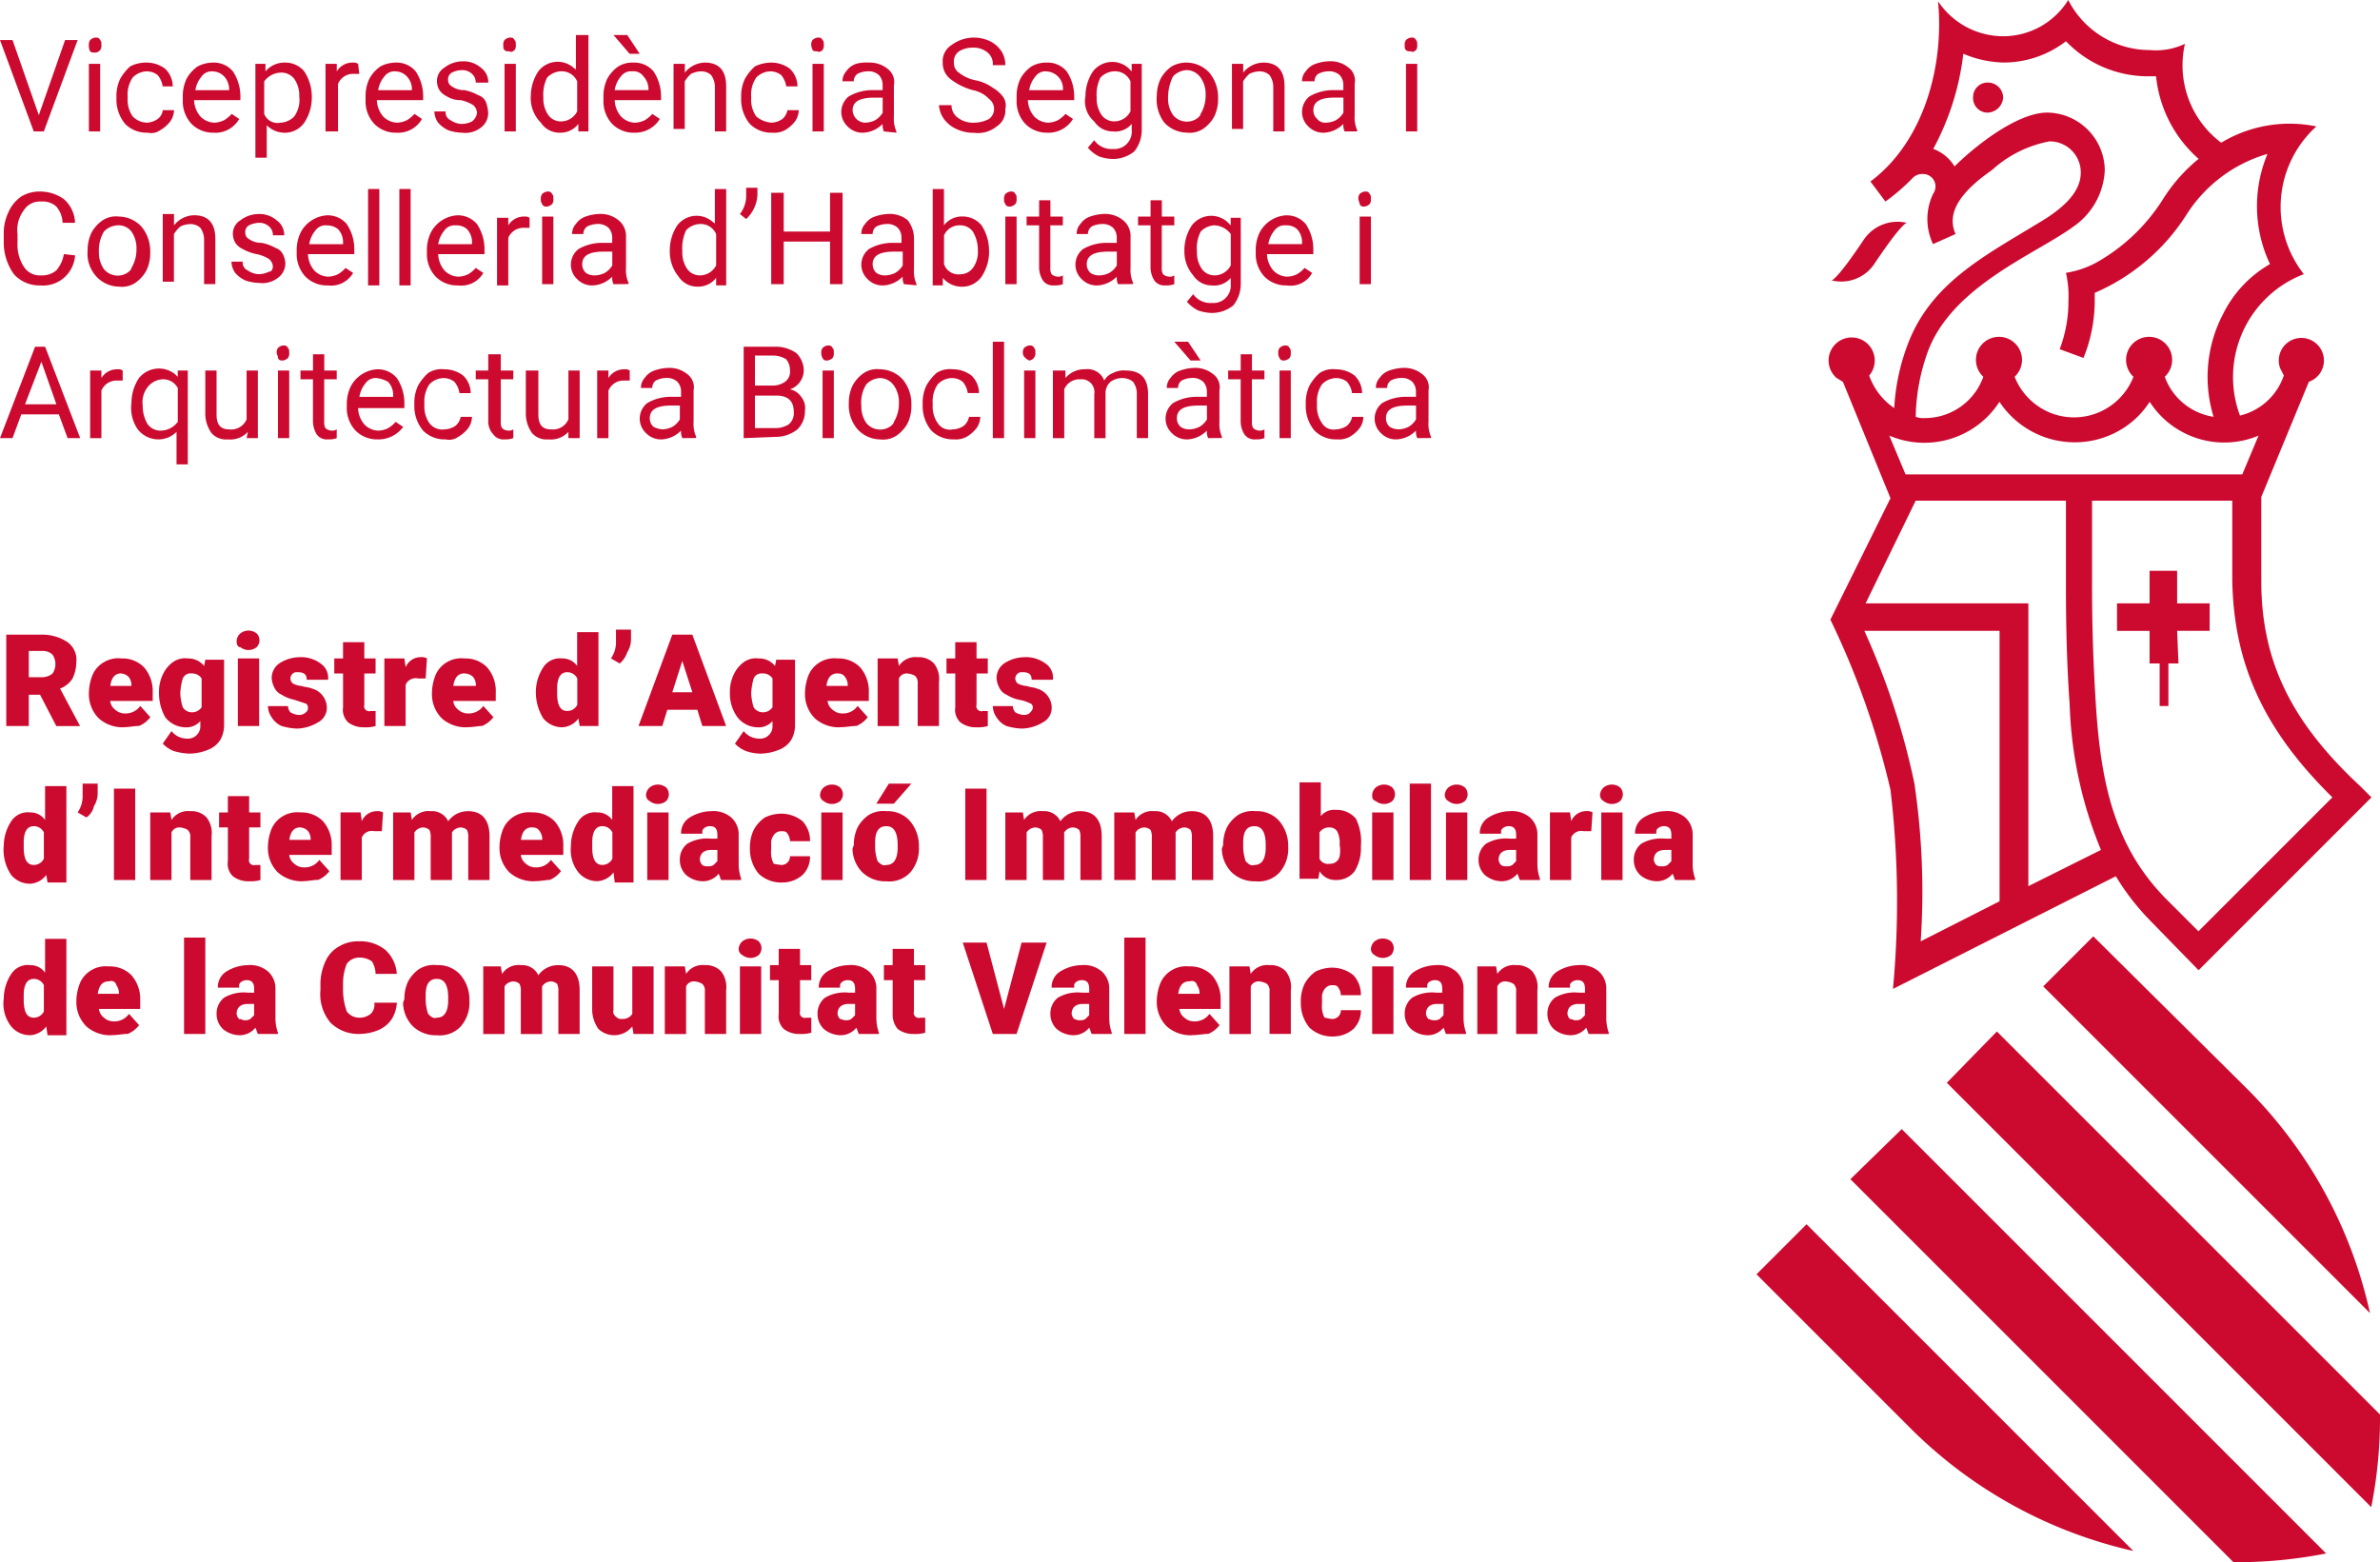 <svg xmlns="http://www.w3.org/2000/svg" width="118.169" height="77.577" viewBox="0 0 118.169 77.577">
    <path d="m149.749 53.769 21.073 21.073a22.63 22.63 0 0 0 .435-4.6l-19.022-19.021zm7.273-7.273-2.486 2.486 16.224 16.224a22.609 22.609 0 0 0-6.092-11.127zm-12.06 12.06 19.021 19.021a23.056 23.056 0 0 0 4.6-.435l-21.072-21.073zm14.048 18.462-16.224-16.224-2.486 2.486 7.584 7.584a22.714 22.714 0 0 0 11.127 6.154m-13.365-65.145c-1.368 2.051-1.616 2.051-1.616 2.051a1.981 1.981 0 0 0 2.113-.808c1.368-2.051 1.616-2.051 1.616-2.051a2.02 2.02 0 0 0-2.113.808m6.9-7.024a.756.756 0 0 0-.746-.749.718.718 0 0 0-.746.746.718.718 0 0 0 .746.746.8.8 0 0 0 .746-.746m8.64 26.481h1.614v-1.365h-1.616v-1.616h-1.368v1.616H158.2v1.368h1.616v1.616h.5v2.113h.435v-2.114h.5zm7.708 8.267-6.651 6.651-1.554-1.554c-2.611-2.611-3.295-5.781-3.543-9.759a91.944 91.944 0 0 1-.186-6.154v-3.914h6.962v3.916c.062 4.165 1.554 7.459 4.973 10.816m-3.668-17.965-.808 1.927H147.7l-.808-1.927a4.432 4.432 0 0 0 5.47-1.678 4.481 4.481 0 0 0 6.154 1.305 4.351 4.351 0 0 0 1.305-1.305 4.4 4.4 0 0 0 5.408 1.678m-1.8-5.967a6.739 6.739 0 0 0-.435 5.035 3.075 3.075 0 0 1-2.424-1.989 1.144 1.144 0 1 0-1.616-.062l.062.062a3.169 3.169 0 0 1-4.1 1.8 3.212 3.212 0 0 1-1.8-1.8 1.144 1.144 0 1 0-1.616-.062l.062.062a3.084 3.084 0 0 1-2.922 2.051 1.058 1.058 0 0 1-.435-.062 9.982 9.982 0 0 1 .622-3.295c1.243-3.232 5.346-4.786 7.211-6.154a3.593 3.593 0 0 0 1.554-2.8 2.892 2.892 0 0 0-2.859-2.859c-1.492 0-3.605 1.678-4.6 2.673a2.07 2.07 0 0 0-1.057-.87 13.1 13.1 0 0 0 1.492-4.724 5.443 5.443 0 0 0 1.989.435 5.075 5.075 0 0 0 3.108-1.057 5.637 5.637 0 0 0 4.1 1.741h.373a6.3 6.3 0 0 0 2.113 4.1 8.225 8.225 0 0 0-1.8 2.051 9.28 9.28 0 0 1-3.295 3.108 4.689 4.689 0 0 1-1.492.5 5.1 5.1 0 0 1 .124 1.368 6.665 6.665 0 0 1-.435 2.424l1.181.435a7.557 7.557 0 0 0 .559-2.859v-.373a10.18 10.18 0 0 0 4.538-3.854 7.1 7.1 0 0 1 4.04-3.046 6.714 6.714 0 0 0 .124 5.47 5.832 5.832 0 0 0-2.362 2.549m-15.229 9.2h7.459v3.916c0 1.181 0 3.605.186 6.216a20.545 20.545 0 0 0 1.554 7.211l-3.605 1.8V29.962h-8.081zm-2.549 6.465h6.713v13.429l-3.916 1.989a36.74 36.74 0 0 0-.311-7.832 36.113 36.113 0 0 0-2.486-7.584m16.6 16.846 8.578-8.578-.559-.559c-3.481-3.232-4.911-6.278-4.911-10.194v-4.166l2.362-5.719a1.121 1.121 0 1 0-1.43-.684l.186.373a3.052 3.052 0 0 1-2.176 1.989 5.474 5.474 0 0 1 3.17-7.024 5.4 5.4 0 0 1 .622-7.335 6.575 6.575 0 0 0-4.724.808 4.8 4.8 0 0 1-1.8-4.911 3.348 3.348 0 0 1-1.741.311A4.549 4.549 0 0 1 155.778 0a3.807 3.807 0 0 1-3.232 1.8 3.9 3.9 0 0 1-3.233-1.738c.311 3.17-.684 6.962-3.357 8.951l.746.995a10.443 10.443 0 0 0 1.305-1.119.675.675 0 0 1 .559-.249.623.623 0 0 1 .622.622.667.667 0 0 1-.124.373 2.9 2.9 0 0 0 0 2.486l1.119-.5c-.5-1.119.373-2.176 1.8-3.17a5.868 5.868 0 0 1 2.859-1.43 1.539 1.539 0 0 1 1.558 1.557c0 .995-.932 1.741-1.678 2.238-2.8 1.741-5.595 3.046-6.838 6.092a10.509 10.509 0 0 0-.746 3.357 3.26 3.26 0 0 1-1.243-1.616 1.146 1.146 0 1 0-1.616.124c.124.062.186.124.311.186l2.362 5.781-2.984 6.03a40.174 40.174 0 0 1 2.984 8.454 47.005 47.005 0 0 1 .124 9.884l11.065-5.595a12.028 12.028 0 0 0 1.741 2.238l2.362 2.424" transform="translate(-53.088)" style="fill:#cc0a2f"/>
    <path d="M1.927 6.93 3.232 3.2h.622L2.176 7.738h-.5L0 3.2h.622z" transform="translate(0 -1.211)" style="fill:#cc0a2f"/>
    <path d="M7.1 3.373a.374.374 0 0 1 .062-.249A.471.471 0 0 1 7.411 3c.124 0 .186 0 .249.124.062.062.062.124.062.249a.374.374 0 0 1-.062.249.323.323 0 0 1-.249.124c-.124 0-.186 0-.249-.062a.56.56 0 0 1-.062-.311m.622 4.289H7.1V4.305h.559v3.357z" transform="translate(-2.687 -1.135)" style="fill:#cc0a2f"/>
    <path d="M10.792 7.984a1 1 0 0 0 .559-.186.629.629 0 0 0 .249-.435h.559a1 1 0 0 1-.186.559 1.676 1.676 0 0 1-.5.435.766.766 0 0 1-.622.124 1.5 1.5 0 0 1-1.119-.435A1.9 1.9 0 0 1 9.3 6.8v-.122a1.985 1.985 0 0 1 .186-.87 2.434 2.434 0 0 1 .5-.622A1.721 1.721 0 0 1 10.792 5a1.527 1.527 0 0 1 .932.311 1.227 1.227 0 0 1 .373.87h-.5a1.117 1.117 0 0 0-.249-.559.868.868 0 0 0-.559-.186 1 1 0 0 0-.684.311 1.5 1.5 0 0 0-.249.932V6.8a1.427 1.427 0 0 0 .249.87 1 1 0 0 0 .684.311" transform="translate(-3.519 -1.892)" style="fill:#cc0a2f"/>
    <path d="M16.154 8.481a1.5 1.5 0 0 1-1.119-.435 1.641 1.641 0 0 1-.435-1.181v-.187a1.985 1.985 0 0 1 .186-.87 1.763 1.763 0 0 1 .559-.622A1.655 1.655 0 0 1 16.092 5a1.237 1.237 0 0 1 .995.435 2.241 2.241 0 0 1 .373 1.243v.186h-2.3a1.309 1.309 0 0 0 .311.808 1 1 0 0 0 .684.311 1.171 1.171 0 0 0 .5-.124 1.648 1.648 0 0 0 .373-.311l.372.252a1.362 1.362 0 0 1-1.243.684m-.062-3.046a.606.606 0 0 0-.559.249 1.38 1.38 0 0 0-.311.684H16.9a.935.935 0 0 0-.249-.684.788.788 0 0 0-.559-.249" transform="translate(-5.524 -1.892)" style="fill:#cc0a2f"/>
    <path d="M23.2 6.741a2.241 2.241 0 0 1-.373 1.243 1.18 1.18 0 0 1-.932.5 1.265 1.265 0 0 1-.932-.373v1.613H20.4V5.062h.5v.373A1.237 1.237 0 0 1 21.892 5a1.215 1.215 0 0 1 .932.435 2.3 2.3 0 0 1 .376 1.306zm-.622-.062a1.427 1.427 0 0 0-.249-.87.8.8 0 0 0-.684-.311 1.063 1.063 0 0 0-.808.435v1.616a.712.712 0 0 0 .808.435 1 1 0 0 0 .684-.311 1.415 1.415 0 0 0 .249-.995" transform="translate(-7.719 -1.892)" style="fill:#cc0a2f"/>
    <path d="M27.678 5.559h-.311a.808.808 0 0 0-.746.5v2.36H26V5.062h.559v.373A.906.906 0 0 1 27.368 5a.374.374 0 0 1 .249.062z" transform="translate(-9.838 -1.892)" style="fill:#cc0a2f"/>
    <path d="M30.754 8.481a1.5 1.5 0 0 1-1.119-.435 1.641 1.641 0 0 1-.435-1.181v-.187a1.985 1.985 0 0 1 .186-.87 1.763 1.763 0 0 1 .559-.622A1.655 1.655 0 0 1 30.692 5a1.237 1.237 0 0 1 .995.435 2.241 2.241 0 0 1 .373 1.243v.186h-2.3a1.309 1.309 0 0 0 .311.808 1 1 0 0 0 .684.311 1.171 1.171 0 0 0 .5-.124 1.648 1.648 0 0 0 .373-.311L32 7.8a1.362 1.362 0 0 1-1.243.684m-.062-3.046a.606.606 0 0 0-.559.249 1.38 1.38 0 0 0-.311.684H31.5a.935.935 0 0 0-.249-.684.788.788 0 0 0-.559-.249" transform="translate(-11.049 -1.892)" style="fill:#cc0a2f"/>
    <path d="M36.813 7.449a.537.537 0 0 0-.186-.373 1.861 1.861 0 0 0-.622-.249 1.253 1.253 0 0 1-.684-.186.914.914 0 0 1-.373-.311.9.9 0 0 1-.124-.435.78.78 0 0 1 .373-.684 1.485 1.485 0 0 1 .87-.311 1.308 1.308 0 0 1 .933.311.886.886 0 0 1 .373.746h-.622a.564.564 0 0 0-.186-.435.706.706 0 0 0-.5-.186 1.171 1.171 0 0 0-.5.124.376.376 0 0 0-.186.373.342.342 0 0 0 .186.311 1.05 1.05 0 0 0 .622.186 2.227 2.227 0 0 1 .684.249.637.637 0 0 1 .373.311 1.815 1.815 0 0 1 .124.559.886.886 0 0 1-.368.746 1.259 1.259 0 0 1-.932.249 2.235 2.235 0 0 1-.684-.124 1.5 1.5 0 0 1-.5-.373 1 1 0 0 1-.186-.559h.559a.416.416 0 0 0 .249.435 1 1 0 0 0 .559.186 1.171 1.171 0 0 0 .5-.124.629.629 0 0 0 .249-.435" transform="translate(-13.13 -1.854)" style="fill:#cc0a2f"/>
    <path d="M40.2 3.373a.374.374 0 0 1 .062-.249.471.471 0 0 1 .249-.124c.124 0 .186 0 .249.124.062.062.062.124.062.249a.374.374 0 0 1-.062.249c-.062.062-.186.124-.249.062-.124 0-.186 0-.249-.062S40.2 3.5 40.2 3.373m.622 4.289h-.559V4.305h.559z" transform="translate(-15.211 -1.135)" style="fill:#cc0a2f"/>
    <path d="M42.4 5.846a2.241 2.241 0 0 1 .373-1.246 1.207 1.207 0 0 1 1.741-.186c.062.062.124.062.124.124V2.8h.622v4.786h-.5v-.373a1.118 1.118 0 0 1-.932.435 1.1 1.1 0 0 1-.932-.5 1.729 1.729 0 0 1-.5-1.305zm.622.062a1.427 1.427 0 0 0 .249.87.765.765 0 0 0 .622.311.9.9 0 0 0 .808-.5V5.1a.833.833 0 0 0-.808-.5 1 1 0 0 0-.684.311 1.9 1.9 0 0 0-.186.995" transform="translate(-16.044 -1.059)" style="fill:#cc0a2f"/>
    <path d="M49.754 7.649a1.5 1.5 0 0 1-1.119-.435 1.641 1.641 0 0 1-.435-1.182v-.186a1.985 1.985 0 0 1 .186-.87 1.763 1.763 0 0 1 .559-.622 1.326 1.326 0 0 1 .746-.186 1.237 1.237 0 0 1 .995.435 2.241 2.241 0 0 1 .373 1.243v.186h-2.3a1.309 1.309 0 0 0 .311.808 1 1 0 0 0 .684.311 1.171 1.171 0 0 0 .5-.124 1.648 1.648 0 0 0 .373-.311l.373.249a1.433 1.433 0 0 1-1.243.684M50 3.732h-.5l-.8-.932h.684zm-.373.87a.606.606 0 0 0-.559.249 1.38 1.38 0 0 0-.311.684h1.678a.935.935 0 0 0-.249-.684.606.606 0 0 0-.556-.251" transform="translate(-18.238 -1.059)" style="fill:#cc0a2f"/>
    <path d="M54.359 5.062V5.5a1.3 1.3 0 0 1 .995-.5c.684 0 1.057.373 1.057 1.181v2.238h-.559V6.181a1 1 0 0 0-.186-.559.706.706 0 0 0-.5-.186 1.171 1.171 0 0 0-.5.124 1.648 1.648 0 0 0-.311.373v2.362H53.8V5.062z" transform="translate(-20.357 -1.892)" style="fill:#cc0a2f"/>
    <path d="M60.692 7.984a1 1 0 0 0 .559-.186.79.79 0 0 0 .249-.435h.559a1 1 0 0 1-.186.559 1.676 1.676 0 0 1-.5.435 1.121 1.121 0 0 1-.622.124 1.5 1.5 0 0 1-1.119-.435A1.9 1.9 0 0 1 59.2 6.8v-.122a1.985 1.985 0 0 1 .186-.87 2.434 2.434 0 0 1 .5-.622A1.914 1.914 0 0 1 60.692 5a1.527 1.527 0 0 1 .932.311 1.227 1.227 0 0 1 .373.87h-.559a1.117 1.117 0 0 0-.249-.559.868.868 0 0 0-.559-.186 1 1 0 0 0-.684.311 1.5 1.5 0 0 0-.249.932V6.8a1.427 1.427 0 0 0 .249.87 1.291 1.291 0 0 0 .746.311" transform="translate(-22.401 -1.892)" style="fill:#cc0a2f"/>
    <path d="M64.8 3.373a.374.374 0 0 1 .062-.249.471.471 0 0 1 .249-.124c.124 0 .186 0 .249.124.062.062.062.124.062.249a.374.374 0 0 1-.062.249c-.062.062-.186.124-.249.062-.124 0-.186 0-.249-.062 0-.062-.062-.124-.062-.249m.622 4.289h-.559V4.305h.559z" transform="translate(-24.52 -1.135)" style="fill:#cc0a2f"/>
    <path d="M69.313 8.419a.788.788 0 0 1-.062-.373 1.448 1.448 0 0 1-.932.435 1.029 1.029 0 0 1-.808-.311.986.986 0 0 1 .062-1.492 2.326 2.326 0 0 1 1.119-.311h.559v-.248a.706.706 0 0 0-.186-.5.76.76 0 0 0-.559-.186 1.171 1.171 0 0 0-.5.124.443.443 0 0 0-.186.373h-.559a.706.706 0 0 1 .186-.5.967.967 0 0 1 .5-.373A1.916 1.916 0 0 1 68.568 5a1.4 1.4 0 0 1 .932.311.809.809 0 0 1 .311.808v1.554a1.577 1.577 0 0 0 .124.746v.062zm-.932-.435a1.171 1.171 0 0 0 .5-.124 1.055 1.055 0 0 0 .373-.373v-.746h-.435c-.684 0-1.057.186-1.057.622a.637.637 0 0 0 .622.622" transform="translate(-25.428 -1.892)" style="fill:#cc0a2f"/>
    <path d="M76.678 5.611a3.155 3.155 0 0 1-1.119-.559 1 1 0 0 1-.373-.808.941.941 0 0 1 .435-.87 1.856 1.856 0 0 1 1.927-.186 1.468 1.468 0 0 1 .559.5 1.253 1.253 0 0 1 .186.684h-.622a.721.721 0 0 0-.249-.622 1.085 1.085 0 0 0-.746-.249 1.253 1.253 0 0 0-.684.186.606.606 0 0 0-.249.559.565.565 0 0 0 .249.5 1.927 1.927 0 0 0 .808.373 2.179 2.179 0 0 1 .87.373 1.676 1.676 0 0 1 .5.435.723.723 0 0 1 .124.622.941.941 0 0 1-.435.87 1.481 1.481 0 0 1-1.119.311 1.985 1.985 0 0 1-.87-.186 1.579 1.579 0 0 1-.622-.5A1.3 1.3 0 0 1 75 6.357h.622a.765.765 0 0 0 .311.622 1.249 1.249 0 0 0 .808.249 1.655 1.655 0 0 0 .746-.186.622.622 0 0 0 0-.995 1.485 1.485 0 0 0-.808-.435" transform="translate(-28.379 -1.135)" style="fill:#cc0a2f"/>
    <path d="M82.754 8.481a1.5 1.5 0 0 1-1.119-.435 1.641 1.641 0 0 1-.435-1.181v-.187a1.985 1.985 0 0 1 .186-.87 1.763 1.763 0 0 1 .559-.622A1.477 1.477 0 0 1 82.692 5a1.237 1.237 0 0 1 .995.435 2.241 2.241 0 0 1 .373 1.243v.186h-2.3a1.309 1.309 0 0 0 .311.808 1 1 0 0 0 .684.311 1.171 1.171 0 0 0 .5-.124 1.648 1.648 0 0 0 .373-.311L84 7.8a1.433 1.433 0 0 1-1.243.684m-.062-3.046a.606.606 0 0 0-.559.249 1.38 1.38 0 0 0-.311.684H83.5a.857.857 0 0 0-.808-.932" transform="translate(-30.725 -1.892)" style="fill:#cc0a2f"/>
    <path d="M86.691 6.656a2.241 2.241 0 0 1 .373-1.243 1.212 1.212 0 0 1 1.736-.187l.186.186V5.04h.5v3.294a1.688 1.688 0 0 1-.373 1.057 1.688 1.688 0 0 1-1.057.373 2.235 2.235 0 0 1-.684-.124 1.714 1.714 0 0 1-.559-.435l.311-.373a1.046 1.046 0 0 0 .932.435.86.86 0 0 0 .932-.932v-.312a1.067 1.067 0 0 1-.932.373 1.1 1.1 0 0 1-.932-.5 1.313 1.313 0 0 1-.435-1.243m.559.062a1.427 1.427 0 0 0 .249.87.765.765 0 0 0 .622.311.9.9 0 0 0 .808-.5V5.91a.833.833 0 0 0-.808-.5 1 1 0 0 0-.684.311 1.9 1.9 0 0 0-.186.995" transform="translate(-32.797 -1.869)" style="fill:#cc0a2f"/>
    <path d="M92.393 6.678a1.985 1.985 0 0 1 .186-.87 1.763 1.763 0 0 1 .559-.622A1.477 1.477 0 0 1 93.885 5 1.557 1.557 0 0 1 95 5.5a1.9 1.9 0 0 1 .435 1.243V6.8a1.985 1.985 0 0 1-.186.87 1.763 1.763 0 0 1-.559.622 1.208 1.208 0 0 1-.808.186 1.557 1.557 0 0 1-1.119-.5 1.907 1.907 0 0 1-.373-1.305zm.559.062a1.427 1.427 0 0 0 .249.87.887.887 0 0 0 1.243.124c.062-.062.124-.124.124-.186a1.754 1.754 0 0 0 .249-.932 1.427 1.427 0 0 0-.249-.87.859.859 0 0 0-.684-.373 1 1 0 0 0-.684.311 2.368 2.368 0 0 0-.249 1.057" transform="translate(-34.956 -1.892)" style="fill:#cc0a2f"/>
    <path d="M98.959 5.062V5.5a1.3 1.3 0 0 1 .995-.5c.684 0 1.057.373 1.057 1.181v2.238h-.559V6.181a1 1 0 0 0-.186-.559.706.706 0 0 0-.5-.186 1.171 1.171 0 0 0-.5.124 1.648 1.648 0 0 0-.311.373v2.362H98.4V5.062z" transform="translate(-37.233 -1.892)" style="fill:#cc0a2f"/>
    <path d="M106.113 8.381a.788.788 0 0 1-.062-.373 1.448 1.448 0 0 1-.932.435 1.029 1.029 0 0 1-.808-.311.986.986 0 0 1 .062-1.492 2.326 2.326 0 0 1 1.119-.311h.559v-.248a.706.706 0 0 0-.186-.5.76.76 0 0 0-.559-.186 1.171 1.171 0 0 0-.5.124.443.443 0 0 0-.186.373H104a.706.706 0 0 1 .186-.5.967.967 0 0 1 .5-.373 2.235 2.235 0 0 1 .684-.124 1.4 1.4 0 0 1 .932.311.809.809 0 0 1 .311.808v1.559a1.577 1.577 0 0 0 .124.746v.062zm-.932-.435a1.171 1.171 0 0 0 .5-.124 1.055 1.055 0 0 0 .373-.373V6.7h-.435c-.684 0-1.057.186-1.057.622a.564.564 0 0 0 .186.435.484.484 0 0 0 .435.186" transform="translate(-39.352 -1.854)" style="fill:#cc0a2f"/>
    <path d="M112.2 3.373a.374.374 0 0 1 .062-.249.471.471 0 0 1 .249-.124c.124 0 .186 0 .249.124.062.062.062.124.062.249a.374.374 0 0 1-.062.249c-.062.062-.186.124-.249.062-.124 0-.186 0-.249-.062s-.062-.124-.062-.249m.622 4.289h-.559V4.305h.559z" transform="translate(-42.455 -1.135)" style="fill:#cc0a2f"/>
    <path d="M3.843 18.47a1.626 1.626 0 0 1-.559 1.119 1.594 1.594 0 0 1-1.181.373A1.693 1.693 0 0 1 .8 19.4a2.72 2.72 0 0 1-.5-1.554v-.435a2.438 2.438 0 0 1 .249-1.119 1.827 1.827 0 0 1 .622-.746A1.754 1.754 0 0 1 2.1 15.3a2.047 2.047 0 0 1 1.181.373 1.629 1.629 0 0 1 .559 1.181h-.618a1.309 1.309 0 0 0-.311-.808.991.991 0 0 0-.746-.249.941.941 0 0 0-.87.435 1.631 1.631 0 0 0-.311 1.181v.435a1.988 1.988 0 0 0 .311 1.181.941.941 0 0 0 .87.435 1.085 1.085 0 0 0 .746-.249 1.627 1.627 0 0 0 .373-.808z" transform="translate(-.114 -5.789)" style="fill:#cc0a2f"/>
    <path d="M6.993 18.968a1.985 1.985 0 0 1 .186-.87 1.763 1.763 0 0 1 .559-.622 1.208 1.208 0 0 1 .808-.186 1.557 1.557 0 0 1 1.119.5 1.9 1.9 0 0 1 .435 1.24v.062a1.985 1.985 0 0 1-.186.87 1.763 1.763 0 0 1-.559.622 1.208 1.208 0 0 1-.808.186 1.557 1.557 0 0 1-1.119-.5 1.679 1.679 0 0 1-.435-1.305zm.559.062a1.427 1.427 0 0 0 .249.87.887.887 0 0 0 1.243.124c.062-.062.124-.124.124-.186a1.754 1.754 0 0 0 .249-.932 1.427 1.427 0 0 0-.249-.87.8.8 0 0 0-.684-.311 1 1 0 0 0-.684.311 1.824 1.824 0 0 0-.249.995" transform="translate(-2.641 -6.536)" style="fill:#cc0a2f"/>
    <path d="M13.559 17.224v.435a1.3 1.3 0 0 1 .995-.5c.684 0 1.057.373 1.057 1.181v2.238h-.559v-2.235a1 1 0 0 0-.186-.559.706.706 0 0 0-.5-.186 1.171 1.171 0 0 0-.5.124 1.648 1.648 0 0 0-.311.373v2.362H13V17.1h.559z" transform="translate(-4.919 -6.47)" style="fill:#cc0a2f"/>
    <path d="M20.551 19.711a.537.537 0 0 0-.186-.373 1.861 1.861 0 0 0-.622-.249 2.227 2.227 0 0 1-.684-.249.914.914 0 0 1-.373-.311.9.9 0 0 1-.124-.435.78.78 0 0 1 .373-.684 1.485 1.485 0 0 1 .87-.311 1.308 1.308 0 0 1 .932.311.886.886 0 0 1 .373.746h-.559a.564.564 0 0 0-.186-.435.706.706 0 0 0-.5-.186 1.171 1.171 0 0 0-.5.124.376.376 0 0 0-.186.373.342.342 0 0 0 .186.311 1.05 1.05 0 0 0 .622.186 2.227 2.227 0 0 1 .684.249.637.637 0 0 1 .373.311 1.152 1.152 0 0 1 .124.435.886.886 0 0 1-.373.746 1.259 1.259 0 0 1-.932.249 2.235 2.235 0 0 1-.684-.124 1.5 1.5 0 0 1-.5-.373 1 1 0 0 1-.186-.559h.559a.416.416 0 0 0 .249.435 1 1 0 0 0 .559.186 1.171 1.171 0 0 0 .5-.124c.124 0 .186-.124.186-.249" transform="translate(-7 -6.47)" style="fill:#cc0a2f"/>
    <path d="M25.254 20.681a1.5 1.5 0 0 1-1.119-.435 1.641 1.641 0 0 1-.435-1.181v-.124a1.985 1.985 0 0 1 .186-.87 1.589 1.589 0 0 1 1.305-.87 1.237 1.237 0 0 1 .995.435 2.241 2.241 0 0 1 .373 1.243v.249h-2.3a1.309 1.309 0 0 0 .311.808 1 1 0 0 0 .684.311 1.171 1.171 0 0 0 .5-.124 1.648 1.648 0 0 0 .373-.311l.373.249a1.263 1.263 0 0 1-1.243.622m-.065-2.983a.606.606 0 0 0-.559.249 1.38 1.38 0 0 0-.311.684H26v-.062a.935.935 0 0 0-.249-.684.868.868 0 0 0-.559-.186" transform="translate(-8.968 -6.508)" style="fill:#cc0a2f"/>
    <path transform="translate(18.275 9.386)" style="fill:#cc0a2f" d="M0 0h.559v4.786H0z"/>
    <path transform="translate(19.829 9.386)" style="fill:#cc0a2f" d="M0 0h.559v4.786H0z"/>
    <path d="M35.654 20.681a1.5 1.5 0 0 1-1.119-.435 1.641 1.641 0 0 1-.435-1.181v-.124a1.985 1.985 0 0 1 .186-.87 1.589 1.589 0 0 1 1.305-.87 1.237 1.237 0 0 1 .995.435 2.241 2.241 0 0 1 .373 1.243v.249h-2.3a1.309 1.309 0 0 0 .311.808 1 1 0 0 0 .684.311 1.171 1.171 0 0 0 .5-.124 1.648 1.648 0 0 0 .373-.311l.373.249a1.263 1.263 0 0 1-1.243.622M35.53 17.7a.606.606 0 0 0-.559.249 1.38 1.38 0 0 0-.311.684h1.678v-.062a.935.935 0 0 0-.249-.684.76.76 0 0 0-.559-.186" transform="translate(-12.903 -6.508)" style="fill:#cc0a2f"/>
    <path d="M41.316 17.859h-.311a.808.808 0 0 0-.746.5v2.362H39.7v-3.359h.559v.373a.906.906 0 0 1 .808-.435.374.374 0 0 1 .249.062z" transform="translate(-15.022 -6.546)" style="fill:#cc0a2f"/>
    <path d="M43.2 15.673a.374.374 0 0 1 .062-.249.471.471 0 0 1 .249-.124c.124 0 .186 0 .249.124.062.062.062.124.062.249a.374.374 0 0 1-.062.249.471.471 0 0 1-.249.124c-.124 0-.186 0-.249-.124a.374.374 0 0 1-.062-.249m.622 4.227h-.559v-3.357h.559z" transform="translate(-16.346 -5.789)" style="fill:#cc0a2f"/>
    <path d="M47.713 20.581a.788.788 0 0 1-.062-.373 1.448 1.448 0 0 1-.932.435 1.029 1.029 0 0 1-.808-.311.986.986 0 0 1 .062-1.492 2.326 2.326 0 0 1 1.119-.311h.559v-.249a.706.706 0 0 0-.186-.5.76.76 0 0 0-.559-.186 1.171 1.171 0 0 0-.5.124.443.443 0 0 0-.186.373h-.559a.706.706 0 0 1 .186-.5.967.967 0 0 1 .5-.373 2.235 2.235 0 0 1 .684-.124 1.4 1.4 0 0 1 .932.311 1 1 0 0 1 .373.808v1.554a1.577 1.577 0 0 0 .124.746v.062zm-.932-.435a1.171 1.171 0 0 0 .5-.124 1.055 1.055 0 0 0 .373-.373v-.684h-.435c-.684 0-1.057.186-1.057.622a.564.564 0 0 0 .186.435.724.724 0 0 0 .435.124" transform="translate(-17.254 -6.47)" style="fill:#cc0a2f"/>
    <path d="M53.5 18.146a2.241 2.241 0 0 1 .373-1.243 1.207 1.207 0 0 1 1.741-.186c.062.062.124.062.124.124V15.1h.562v4.786h-.5v-.373a1.118 1.118 0 0 1-.932.435 1.1 1.1 0 0 1-.932-.5 1.951 1.951 0 0 1-.435-1.305zm.622.062a1.427 1.427 0 0 0 .249.87.765.765 0 0 0 .622.311.9.9 0 0 0 .808-.5v-1.551a.833.833 0 0 0-.808-.5 1 1 0 0 0-.684.311 2.123 2.123 0 0 0-.186 1.057" transform="translate(-20.244 -5.714)" style="fill:#cc0a2f"/>
    <path d="m59.411 16.554-.311-.249a1.485 1.485 0 0 0 .311-.87V15h.559v.373a1.774 1.774 0 0 1-.559 1.181" transform="translate(-22.363 -5.676)" style="fill:#cc0a2f"/>
    <path d="M65.143 19.938h-.622v-2.114h-2.3v2.113H61.6V15.4h.622v1.927h2.3V15.4h.622z" transform="translate(-23.309 -5.827)" style="fill:#cc0a2f"/>
    <path d="M70.913 20.581a.788.788 0 0 1-.062-.373 1.448 1.448 0 0 1-.932.435 1.029 1.029 0 0 1-.808-.311.986.986 0 0 1 .062-1.492 2.326 2.326 0 0 1 1.119-.311h.5v-.249a.706.706 0 0 0-.186-.5.76.76 0 0 0-.559-.186 1.171 1.171 0 0 0-.5.124.443.443 0 0 0-.186.373H68.8a.706.706 0 0 1 .186-.5.967.967 0 0 1 .5-.373 2.235 2.235 0 0 1 .684-.124 1.4 1.4 0 0 1 .932.311 1.485 1.485 0 0 1 .311.87v1.554a1.577 1.577 0 0 0 .124.746v.062zm-.932-.435a1.171 1.171 0 0 0 .5-.124 1.055 1.055 0 0 0 .373-.373v-.684h-.435c-.684 0-1.057.186-1.057.622a.564.564 0 0 0 .186.435.724.724 0 0 0 .435.124" transform="translate(-26.033 -6.47)" style="fill:#cc0a2f"/>
    <path d="M77.3 18.208a2.241 2.241 0 0 1-.373 1.243 1.18 1.18 0 0 1-.932.5 1.237 1.237 0 0 1-.995-.438v.373h-.5V15.1h.559v1.8a1.118 1.118 0 0 1 .932-.435 1.215 1.215 0 0 1 .932.435 2.3 2.3 0 0 1 .373 1.305zm-.559-.062a1.754 1.754 0 0 0-.249-.932.765.765 0 0 0-.622-.311.833.833 0 0 0-.808.5v1.43a.754.754 0 0 0 .808.5.765.765 0 0 0 .622-.311 1.315 1.315 0 0 0 .249-.87" transform="translate(-28.19 -5.714)" style="fill:#cc0a2f"/>
    <path d="M80.2 15.673a.374.374 0 0 1 .062-.249.471.471 0 0 1 .249-.124c.124 0 .186 0 .249.124.062.062.062.124.062.249a.374.374 0 0 1-.062.249.471.471 0 0 1-.249.124c-.124 0-.186 0-.249-.124a.374.374 0 0 1-.062-.249m.622 4.227h-.559v-3.357h.559z" transform="translate(-30.347 -5.789)" style="fill:#cc0a2f"/>
    <path d="M83.181 16v.808h.619v.435h-.622v2.113a.56.56 0 0 0 .062.311.475.475 0 0 0 .311.124.374.374 0 0 0 .249-.062v.435a1.058 1.058 0 0 1-.435.062.606.606 0 0 1-.559-.249 1.253 1.253 0 0 1-.186-.684v-2.05H82v-.435h.622V16z" transform="translate(-31.028 -6.054)" style="fill:#cc0a2f"/>
    <path d="M88.013 20.581a.788.788 0 0 1-.062-.373 1.448 1.448 0 0 1-.932.435 1.029 1.029 0 0 1-.808-.311.986.986 0 0 1 .062-1.492 2.326 2.326 0 0 1 1.119-.311h.559v-.249a.706.706 0 0 0-.186-.5.76.76 0 0 0-.559-.186 1.171 1.171 0 0 0-.5.124.443.443 0 0 0-.186.373h-.559a.706.706 0 0 1 .186-.5.967.967 0 0 1 .5-.373 2.235 2.235 0 0 1 .684-.124 1.4 1.4 0 0 1 .932.311 1 1 0 0 1 .373.808v1.554a1.577 1.577 0 0 0 .124.746v.062zm-.932-.435a1.171 1.171 0 0 0 .5-.124 1.055 1.055 0 0 0 .373-.373v-.684h-.435c-.684 0-1.057.186-1.057.622a.564.564 0 0 0 .186.435.724.724 0 0 0 .435.124" transform="translate(-32.503 -6.47)" style="fill:#cc0a2f"/>
    <path d="M92.081 16v.808h.619v.435h-.622v2.113a.56.56 0 0 0 .062.311.475.475 0 0 0 .311.124.374.374 0 0 0 .249-.062v.435a1.058 1.058 0 0 1-.435.062.606.606 0 0 1-.559-.249 1.253 1.253 0 0 1-.186-.684v-2.05h-.62v-.435h.622V16z" transform="translate(-34.395 -6.054)" style="fill:#cc0a2f"/>
    <path d="M94.6 18.956a2.241 2.241 0 0 1 .373-1.243 1.212 1.212 0 0 1 1.741-.186l.186.186v-.373h.5v3.295a1.688 1.688 0 0 1-.373 1.057 1.688 1.688 0 0 1-1.057.373 2.235 2.235 0 0 1-.684-.124 1.714 1.714 0 0 1-.559-.435l.311-.373a1.046 1.046 0 0 0 .932.435.86.86 0 0 0 .932-.932v-.311a1.067 1.067 0 0 1-.932.373 1.1 1.1 0 0 1-.932-.5 1.792 1.792 0 0 1-.435-1.243m.622.062a1.427 1.427 0 0 0 .249.87.765.765 0 0 0 .622.311.9.9 0 0 0 .808-.5v-1.55a1.063 1.063 0 0 0-.808-.435 1 1 0 0 0-.684.311 1.789 1.789 0 0 0-.186.995" transform="translate(-35.795 -6.524)" style="fill:#cc0a2f"/>
    <path d="M101.854 20.681a1.5 1.5 0 0 1-1.119-.435 1.641 1.641 0 0 1-.435-1.181v-.124a1.985 1.985 0 0 1 .186-.87 1.589 1.589 0 0 1 1.305-.87 1.237 1.237 0 0 1 .995.435 2.241 2.241 0 0 1 .373 1.243v.249h-2.3a1.309 1.309 0 0 0 .311.808 1 1 0 0 0 .684.311 1.171 1.171 0 0 0 .5-.124 1.648 1.648 0 0 0 .373-.311l.373.249a1.212 1.212 0 0 1-1.243.622m-.062-2.984a.606.606 0 0 0-.559.249 1.38 1.38 0 0 0-.311.684h1.675v-.062a.935.935 0 0 0-.249-.684.76.76 0 0 0-.559-.186" transform="translate(-37.952 -6.508)" style="fill:#cc0a2f"/>
    <path d="M108.5 15.673a.374.374 0 0 1 .062-.249.471.471 0 0 1 .249-.124c.124 0 .186 0 .249.124.062.062.062.124.062.249a.374.374 0 0 1-.062.249.471.471 0 0 1-.249.124c-.124 0-.186 0-.249-.124 0-.062-.062-.186-.062-.249m.622 4.227h-.559v-3.357h.559z" transform="translate(-41.055 -5.789)" style="fill:#cc0a2f"/>
    <path d="M2.922 31.057H1.057l-.435 1.181H0L1.741 27.7h.5l1.741 4.538h-.625zm-1.678-.5H2.8l-.746-2.113z" transform="translate(0 -10.481)" style="fill:#cc0a2f"/>
    <path d="M8.816 30.059h-.311a.808.808 0 0 0-.746.5v2.362H7.2v-3.359h.559v.373a.906.906 0 0 1 .808-.435.374.374 0 0 1 .249.062z" transform="translate(-2.724 -11.162)" style="fill:#cc0a2f"/>
    <path d="M10.49 31.156a2.241 2.241 0 0 1 .373-1.243 1.28 1.28 0 0 1 1.8-.186l.124.124v-.311h.5v4.66h-.559v-1.614a1.265 1.265 0 0 1-.932.373 1.3 1.3 0 0 1-.995-.5 1.873 1.873 0 0 1-.311-1.305zm.559.124a1.754 1.754 0 0 0 .249.932.8.8 0 0 0 .684.311 1.063 1.063 0 0 0 .808-.435V30.41a.812.812 0 0 0-.746-.435 1 1 0 0 0-.684.311 1.207 1.207 0 0 0-.311.995" transform="translate(-3.963 -11.14)" style="fill:#cc0a2f"/>
    <path d="M18.513 32.646a1.187 1.187 0 0 1-.995.373.954.954 0 0 1-.808-.311 1.675 1.675 0 0 1-.311-.932V29.6h.559v2.176c0 .5.186.746.622.746a.832.832 0 0 0 .87-.5V29.6h.559v3.357h-.559z" transform="translate(-6.206 -11.2)" style="fill:#cc0a2f"/>
    <path d="M22.1 27.973a.374.374 0 0 1 .062-.249.471.471 0 0 1 .249-.124c.124 0 .186 0 .249.124.062.062.062.124.062.249a.374.374 0 0 1-.062.249.471.471 0 0 1-.249.124c-.124 0-.186 0-.249-.124 0-.124-.062-.186-.062-.249m.622 4.227h-.559v-3.357h.559z" transform="translate(-8.362 -10.444)" style="fill:#cc0a2f"/>
    <path d="M25.181 28.3v.808h.619v.435h-.622v2.113a.56.56 0 0 0 .062.311.475.475 0 0 0 .311.124.374.374 0 0 0 .249-.062v.435a1.058 1.058 0 0 1-.435.062.606.606 0 0 1-.559-.249 1.253 1.253 0 0 1-.186-.684v-2.05H24v-.435h.622V28.3z" transform="translate(-9.081 -10.708)" style="fill:#cc0a2f"/>
    <path d="M29.254 32.981a1.5 1.5 0 0 1-1.119-.435 1.641 1.641 0 0 1-.435-1.181v-.124a1.985 1.985 0 0 1 .186-.87 1.589 1.589 0 0 1 1.305-.87 1.237 1.237 0 0 1 .995.435 2.241 2.241 0 0 1 .373 1.243v.249h-2.3a1.309 1.309 0 0 0 .311.808 1 1 0 0 0 .684.311 1.171 1.171 0 0 0 .5-.124 1.648 1.648 0 0 0 .373-.311l.373.249a1.53 1.53 0 0 1-1.243.622m-.062-3.046a.606.606 0 0 0-.559.249 1.38 1.38 0 0 0-.311.684H30v-.062a.935.935 0 0 0-.249-.684 1.485 1.485 0 0 0-.559-.186" transform="translate(-10.481 -11.162)" style="fill:#cc0a2f"/>
    <path d="M34.592 32.474a1 1 0 0 0 .559-.186.79.79 0 0 0 .249-.435h.559a1 1 0 0 1-.186.559 1.676 1.676 0 0 1-.5.435.766.766 0 0 1-.622.124 1.5 1.5 0 0 1-1.119-.435 1.9 1.9 0 0 1-.435-1.243v-.124a1.985 1.985 0 0 1 .186-.87 2.434 2.434 0 0 1 .5-.622 1.208 1.208 0 0 1 .808-.186 1.527 1.527 0 0 1 .932.311 1.227 1.227 0 0 1 .373.87h-.559a1.117 1.117 0 0 0-.249-.559.868.868 0 0 0-.559-.186 1 1 0 0 0-.684.311 1.5 1.5 0 0 0-.249.932v.124a1.427 1.427 0 0 0 .249.87.8.8 0 0 0 .746.311" transform="translate(-12.525 -11.152)" style="fill:#cc0a2f"/>
    <path d="M39.243 28.3v.808h.622v.435h-.622v2.113a.56.56 0 0 0 .062.311.475.475 0 0 0 .311.124.374.374 0 0 0 .249-.062v.435a1.058 1.058 0 0 1-.435.062.606.606 0 0 1-.559-.249.935.935 0 0 1-.249-.684v-2.05H38v-.435h.622V28.3z" transform="translate(-14.379 -10.708)" style="fill:#cc0a2f"/>
    <path d="M44.113 32.646a1.187 1.187 0 0 1-.995.373.954.954 0 0 1-.808-.311 1.675 1.675 0 0 1-.31-.932V29.6h.622v2.176c0 .5.186.746.622.746a.832.832 0 0 0 .87-.5V29.6h.559v3.357h-.559z" transform="translate(-15.892 -11.2)" style="fill:#cc0a2f"/>
    <path d="M49.316 30.059h-.311a.808.808 0 0 0-.746.5v2.362H47.7v-3.359h.559v.373a.906.906 0 0 1 .808-.435.374.374 0 0 1 .249.062z" transform="translate(-18.049 -11.162)" style="fill:#cc0a2f"/>
    <path d="M53.213 32.881a.788.788 0 0 1-.062-.373 1.448 1.448 0 0 1-.932.435 1.029 1.029 0 0 1-.808-.311.986.986 0 0 1 .062-1.492 2.326 2.326 0 0 1 1.119-.311h.559v-.249a.706.706 0 0 0-.186-.5.76.76 0 0 0-.559-.186 1.171 1.171 0 0 0-.5.124.443.443 0 0 0-.186.373h-.559a.706.706 0 0 1 .186-.5.967.967 0 0 1 .5-.373 2.235 2.235 0 0 1 .684-.124 1.4 1.4 0 0 1 .932.311.809.809 0 0 1 .311.808v1.554a1.577 1.577 0 0 0 .124.746v.062zm-.995-.435a1.171 1.171 0 0 0 .5-.124 1.055 1.055 0 0 0 .373-.373v-.684h-.435c-.684 0-1.057.186-1.057.622a.564.564 0 0 0 .186.435 1.152 1.152 0 0 0 .435.124" transform="translate(-19.336 -11.125)" style="fill:#cc0a2f"/>
    <path d="M59.4 32.238V27.7h1.492a1.8 1.8 0 0 1 1.119.311 1.227 1.227 0 0 1 .373.87 1 1 0 0 1-.186.559.967.967 0 0 1-.5.373.905.905 0 0 1 .559.373.89.89 0 0 1 .186.684 1.265 1.265 0 0 1-.373.932 1.735 1.735 0 0 1-1.119.373zm.559-2.611h.87a1.05 1.05 0 0 0 .622-.186.606.606 0 0 0 .249-.559.868.868 0 0 0-.186-.559 1.253 1.253 0 0 0-.684-.186h-.87zm0 .5v1.613h.995a1.253 1.253 0 0 0 .684-.186.721.721 0 0 0 .249-.622c0-.559-.311-.808-.87-.808z" transform="translate(-22.476 -10.481)" style="fill:#cc0a2f"/>
    <path d="M65.6 27.973a.374.374 0 0 1 .062-.249.471.471 0 0 1 .249-.124c.124 0 .186 0 .249.124.062.062.062.124.062.249a.374.374 0 0 1-.062.249.471.471 0 0 1-.249.124c-.124 0-.186 0-.249-.124a.47.47 0 0 1-.062-.249m.622 4.227h-.559v-3.357h.559z" transform="translate(-24.822 -10.444)" style="fill:#cc0a2f"/>
    <path d="M67.8 31.168a1.985 1.985 0 0 1 .186-.87 1.763 1.763 0 0 1 .559-.622 1.208 1.208 0 0 1 .808-.186 1.557 1.557 0 0 1 1.119.5 1.9 1.9 0 0 1 .435 1.243v.062a1.985 1.985 0 0 1-.186.87 1.763 1.763 0 0 1-.559.622 1.208 1.208 0 0 1-.808.186 1.557 1.557 0 0 1-1.119-.5 1.847 1.847 0 0 1-.435-1.305zm.622.124a1.427 1.427 0 0 0 .249.87.887.887 0 0 0 1.243.124c.062-.062.124-.124.124-.186a1.754 1.754 0 0 0 .249-.932 1.427 1.427 0 0 0-.249-.87.859.859 0 0 0-.684-.373 1 1 0 0 0-.684.311 1.666 1.666 0 0 0-.249 1.057" transform="translate(-25.655 -11.152)" style="fill:#cc0a2f"/>
    <path d="M75.192 32.474a1 1 0 0 0 .559-.186.79.79 0 0 0 .249-.436h.559a1 1 0 0 1-.186.559 1.676 1.676 0 0 1-.5.435 1.121 1.121 0 0 1-.622.124 1.5 1.5 0 0 1-1.119-.435 1.9 1.9 0 0 1-.435-1.243v-.124a1.985 1.985 0 0 1 .186-.87 2.434 2.434 0 0 1 .5-.622 1.208 1.208 0 0 1 .808-.186 1.527 1.527 0 0 1 .932.311 1.227 1.227 0 0 1 .373.87h-.559a1.117 1.117 0 0 0-.249-.559.868.868 0 0 0-.559-.186 1 1 0 0 0-.684.311 1.5 1.5 0 0 0-.249.932v.124a1.427 1.427 0 0 0 .249.87.713.713 0 0 0 .746.311" transform="translate(-27.887 -11.152)" style="fill:#cc0a2f"/>
    <path transform="translate(49.294 16.97)" style="fill:#cc0a2f" d="M0 0h.559v4.786H0z"/>
    <path d="M81.7 27.973a.374.374 0 0 1 .062-.249.471.471 0 0 1 .249-.124c.124 0 .186 0 .249.124.062.062.062.124.062.249a.348.348 0 0 1-.311.373c-.124-.062-.311-.186-.311-.373m.622 4.227h-.559v-3.357h.559z" transform="translate(-30.914 -10.444)" style="fill:#cc0a2f"/>
    <path d="M84.722 29.556v.373a1.237 1.237 0 0 1 .995-.435.881.881 0 0 1 .932.559.836.836 0 0 1 .435-.373 1.121 1.121 0 0 1 .622-.124c.746 0 1.119.373 1.119 1.181v2.176h-.559v-2.238a1 1 0 0 0-.186-.559.868.868 0 0 0-.559-.186 1 1 0 0 0-.559.186.767.767 0 0 0-.249.5v2.3h-.559v-2.179a.642.642 0 0 0-.559-.746h-.186a.808.808 0 0 0-.746.5v2.424H84.1v-3.359z" transform="translate(-31.822 -11.157)" style="fill:#cc0a2f"/>
    <path d="M95.213 32.086a.788.788 0 0 1-.062-.373 1.448 1.448 0 0 1-.932.435 1.029 1.029 0 0 1-.808-.311.986.986 0 0 1 .062-1.492 2.326 2.326 0 0 1 1.119-.311h.559v-.249a.706.706 0 0 0-.186-.5.76.76 0 0 0-.559-.186 1.171 1.171 0 0 0-.5.124.443.443 0 0 0-.186.373h-.559a.706.706 0 0 1 .186-.5.967.967 0 0 1 .5-.373 2.235 2.235 0 0 1 .684-.124 1.4 1.4 0 0 1 .932.311.809.809 0 0 1 .311.808v1.554a1.577 1.577 0 0 0 .124.746v.062zm-.373-3.854h-.5l-.808-.932h.684zm-.559 3.419a1.171 1.171 0 0 0 .5-.124 1.055 1.055 0 0 0 .373-.373v-.684h-.435c-.684 0-1.057.186-1.057.622a.564.564 0 0 0 .186.435.724.724 0 0 0 .435.124" transform="translate(-35.228 -10.33)" style="fill:#cc0a2f"/>
    <path d="M99.281 28.3v.808h.619v.435h-.622v2.113a.56.56 0 0 0 .062.311.475.475 0 0 0 .311.124.374.374 0 0 0 .249-.062v.435a1.058 1.058 0 0 1-.435.062.606.606 0 0 1-.559-.249 1.253 1.253 0 0 1-.186-.684v-2.05h-.62v-.435h.622V28.3z" transform="translate(-37.12 -10.708)" style="fill:#cc0a2f"/>
    <path d="M102.1 27.973a.374.374 0 0 1 .062-.249.471.471 0 0 1 .249-.124c.124 0 .186 0 .249.124.062.062.062.124.062.249a.374.374 0 0 1-.062.249.471.471 0 0 1-.249.124c-.124 0-.186 0-.249-.124a.47.47 0 0 1-.062-.249m.622 4.227h-.559v-3.357h.559z" transform="translate(-38.633 -10.444)" style="fill:#cc0a2f"/>
    <path d="M105.792 32.474a1 1 0 0 0 .559-.186.79.79 0 0 0 .249-.435h.559a1 1 0 0 1-.186.559 1.676 1.676 0 0 1-.5.435 1.121 1.121 0 0 1-.622.124 1.5 1.5 0 0 1-1.119-.435 1.9 1.9 0 0 1-.435-1.243v-.124a1.985 1.985 0 0 1 .186-.87 2.434 2.434 0 0 1 .5-.622 1.208 1.208 0 0 1 .808-.186 1.527 1.527 0 0 1 .932.311 1.227 1.227 0 0 1 .373.87h-.5a1.117 1.117 0 0 0-.249-.559.868.868 0 0 0-.559-.186 1 1 0 0 0-.684.311 1.5 1.5 0 0 0-.249.932v.124a1.427 1.427 0 0 0 .249.87.664.664 0 0 0 .684.311" transform="translate(-39.466 -11.152)" style="fill:#cc0a2f"/>
    <path d="M111.913 32.881a.788.788 0 0 1-.062-.373 1.448 1.448 0 0 1-.932.435 1.029 1.029 0 0 1-.808-.311.986.986 0 0 1 .062-1.492 2.326 2.326 0 0 1 1.119-.311h.559v-.249a.706.706 0 0 0-.186-.5.76.76 0 0 0-.559-.186 1.171 1.171 0 0 0-.5.124.443.443 0 0 0-.186.373h-.559a.706.706 0 0 1 .186-.5.967.967 0 0 1 .5-.373 2.235 2.235 0 0 1 .684-.124 1.4 1.4 0 0 1 .932.311.809.809 0 0 1 .311.808v1.554a1.577 1.577 0 0 0 .124.746v.062zm-.932-.435a1.171 1.171 0 0 0 .5-.124 1.056 1.056 0 0 0 .373-.373v-.684h-.435c-.684 0-1.057.186-1.057.622a.564.564 0 0 0 .186.435.9.9 0 0 0 .435.124" transform="translate(-41.547 -11.125)" style="fill:#cc0a2f"/>
    <path d="M2.178 53.684h-.559v1.554H.5V50.7h1.8a2.241 2.241 0 0 1 1.243.373 1.076 1.076 0 0 1 .435.995 1.914 1.914 0 0 1-.186.808 1.241 1.241 0 0 1-.622.5l.995 1.865H2.986zm-.559-.87H2.3a.827.827 0 0 0 .5-.186.845.845 0 0 0 0-.932.671.671 0 0 0-.435-.186h-.746z" transform="translate(-.189 -19.184)" style="fill:#cc0a2f"/>
    <path d="M8.841 56.009a1.792 1.792 0 0 1-1.241-.435 1.7 1.7 0 0 1-.5-1.181v-.063a2.494 2.494 0 0 1 .186-.932 1.361 1.361 0 0 1 .559-.622 1.388 1.388 0 0 1 .87-.186 1.5 1.5 0 0 1 1.119.435 1.792 1.792 0 0 1 .435 1.243v.432H8.157a.629.629 0 0 0 .249.435.706.706 0 0 0 .5.186.886.886 0 0 0 .746-.373l.5.559a1.354 1.354 0 0 1-.559.435c-.249 0-.5.062-.746.062m-.124-2.673c-.311 0-.5.186-.559.622h1.049V53.9a.666.666 0 0 0-.124-.373.537.537 0 0 0-.373-.186" transform="translate(-2.687 -19.893)" style="fill:#cc0a2f"/>
    <path d="M12.7 54.268a1.985 1.985 0 0 1 .186-.87 1.579 1.579 0 0 1 .5-.622 1.042 1.042 0 0 1 .746-.186 1 1 0 0 1 .808.373l.06-.311h.932v3.232a1.477 1.477 0 0 1-.186.746 1.241 1.241 0 0 1-.622.5 2.494 2.494 0 0 1-.932.186 3.12 3.12 0 0 1-.746-.124 1.468 1.468 0 0 1-.559-.373l.435-.622a.971.971 0 0 0 .746.373.617.617 0 0 0 .684-.559V55.7a.905.905 0 0 1-.746.311 1.3 1.3 0 0 1-.995-.5 2.448 2.448 0 0 1-.311-1.243zm1.057.062a2.644 2.644 0 0 0 .124.684.523.523 0 0 0 .435.249.565.565 0 0 0 .5-.249v-1.43a.565.565 0 0 0-.5-.249.416.416 0 0 0-.435.249 3.12 3.12 0 0 0-.124.746" transform="translate(-4.806 -19.893)" style="fill:#cc0a2f"/>
    <path d="M18.9 50.888a.537.537 0 0 1 .186-.373.652.652 0 0 1 .808 0 .488.488 0 0 1 0 .684.652.652 0 0 1-.808 0c-.124 0-.186-.124-.186-.311m1.119 4.227h-1.057v-3.357h1.057z" transform="translate(-7.152 -19.061)" style="fill:#cc0a2f"/>
    <path d="M23.389 54.986c0-.062-.062-.186-.124-.186l-.559-.186a1.862 1.862 0 0 1-.622-.249.725.725 0 0 1-.373-.373 1.152 1.152 0 0 1-.124-.435.886.886 0 0 1 .373-.746 1.878 1.878 0 0 1 .995-.311 1.627 1.627 0 0 1 1.057.311.852.852 0 0 1 .373.808h-1.058c0-.249-.124-.373-.435-.373-.124 0-.186 0-.249.062a.311.311 0 0 0 0 .5 1.152 1.152 0 0 0 .435.124c.186.062.373.062.5.124a.99.99 0 0 1 .746.932.812.812 0 0 1-.435.746 2.1 2.1 0 0 1-1.057.311 3.12 3.12 0 0 1-.746-.124 1.106 1.106 0 0 1-.5-.435 1 1 0 0 1-.186-.559h.995a.475.475 0 0 0 .124.311.884.884 0 0 0 .373.124.466.466 0 0 0 .308-.062c.186-.124.186-.186.186-.311" transform="translate(-8.097 -19.865)" style="fill:#cc0a2f"/>
    <path d="M28.192 51.3v.808h.559v.746h-.559v1.554a.249.249 0 0 0 .311.311h.249v.746a1.721 1.721 0 0 1-.559.062 1.249 1.249 0 0 1-.808-.249.854.854 0 0 1-.249-.746v-1.678H26.7v-.746h.435V51.3z" transform="translate(-10.103 -19.411)" style="fill:#cc0a2f"/>
    <path d="M32.751 53.557h-.373a.545.545 0 0 0-.622.311v2.051H30.7v-3.357h.995l.062.435a.808.808 0 0 1 .746-.5.56.56 0 0 1 .311.062z" transform="translate(-11.616 -19.865)" style="fill:#cc0a2f"/>
    <path d="M36.241 56.009A1.792 1.792 0 0 1 35 55.574a1.7 1.7 0 0 1-.5-1.181v-.063a2.494 2.494 0 0 1 .186-.932 1.361 1.361 0 0 1 .559-.622 1.388 1.388 0 0 1 .87-.186 1.5 1.5 0 0 1 1.119.435 1.792 1.792 0 0 1 .435 1.243v.432h-2.112a.629.629 0 0 0 .249.435.706.706 0 0 0 .5.186.886.886 0 0 0 .746-.373l.5.559a1.354 1.354 0 0 1-.559.435c-.186 0-.435.062-.746.062m-.124-2.673c-.311 0-.5.186-.559.622h1.119V53.9a.666.666 0 0 0-.124-.373.564.564 0 0 0-.435-.186" transform="translate(-13.054 -19.893)" style="fill:#cc0a2f"/>
    <path d="M42.8 53.484a2.241 2.241 0 0 1 .373-1.243.976.976 0 0 1 .932-.435.886.886 0 0 1 .746.373V50.5h1.057v4.662h-.932l-.062-.373a1.063 1.063 0 0 1-.808.435 1.215 1.215 0 0 1-.932-.435 2.446 2.446 0 0 1-.373-1.305m1.057.062c0 .622.186.87.5.87a.554.554 0 0 0 .5-.311V52.8a.554.554 0 0 0-.5-.311c-.311 0-.5.249-.5.808z" transform="translate(-16.195 -19.109)" style="fill:#cc0a2f"/>
    <path d="m49.235 51.978-.435-.248a1.427 1.427 0 0 0 .249-.87v-.56h.746v.5a1.2 1.2 0 0 1-.186.622 1.264 1.264 0 0 1-.373.559" transform="translate(-18.465 -19.033)" style="fill:#cc0a2f"/>
    <path d="M53.922 54.43H52.43l-.249.808H51l1.678-4.538h.995l1.678 4.538H54.17zm-1.243-.87h.995l-.5-1.554z" transform="translate(-19.298 -19.184)" style="fill:#cc0a2f"/>
    <path d="M58.3 54.268a1.985 1.985 0 0 1 .186-.87 1.579 1.579 0 0 1 .5-.622 1.042 1.042 0 0 1 .746-.186 1 1 0 0 1 .808.373l.062-.311h.932v3.232a1.477 1.477 0 0 1-.186.746 1.241 1.241 0 0 1-.622.5 2.494 2.494 0 0 1-.932.186 2.235 2.235 0 0 1-.684-.124 1.468 1.468 0 0 1-.559-.373l.435-.622a.971.971 0 0 0 .746.373.617.617 0 0 0 .684-.559V55.7a.905.905 0 0 1-.746.311 1.3 1.3 0 0 1-.995-.5 1.973 1.973 0 0 1-.373-1.243zm1.057.062a2.643 2.643 0 0 0 .124.684.523.523 0 0 0 .435.249.565.565 0 0 0 .5-.249v-1.43a.565.565 0 0 0-.5-.249.416.416 0 0 0-.435.249 3.12 3.12 0 0 0-.124.746" transform="translate(-22.06 -19.893)" style="fill:#cc0a2f"/>
    <path d="M66.041 56.009a1.792 1.792 0 0 1-1.243-.435 1.7 1.7 0 0 1-.5-1.181v-.063a2.494 2.494 0 0 1 .186-.932 1.361 1.361 0 0 1 .559-.622 1.388 1.388 0 0 1 .87-.186 1.5 1.5 0 0 1 1.119.435 1.792 1.792 0 0 1 .435 1.243v.432h-2.048a.629.629 0 0 0 .249.435.706.706 0 0 0 .5.186.886.886 0 0 0 .746-.373l.5.559a1.354 1.354 0 0 1-.559.435c-.249 0-.5.062-.808.062m-.124-2.673c-.311 0-.5.186-.559.622h1.057V53.9a.666.666 0 0 0-.124-.373.376.376 0 0 0-.373-.186" transform="translate(-24.33 -19.893)" style="fill:#cc0a2f"/>
    <path d="m71.095 52.555.062.373a.976.976 0 0 1 .932-.435 1.029 1.029 0 0 1 .808.311 1.259 1.259 0 0 1 .249.932v2.176h-1.057V53.8a.457.457 0 0 0-.124-.373.883.883 0 0 0-.373-.124.416.416 0 0 0-.435.249v2.362H70.1v-3.359z" transform="translate(-26.525 -19.858)" style="fill:#cc0a2f"/>
    <path d="M77.092 51.3v.808h.559v.746h-.559v1.554a.249.249 0 0 0 .311.311h.249v.746a1.721 1.721 0 0 1-.559.062 1.249 1.249 0 0 1-.808-.249.854.854 0 0 1-.249-.746v-1.678H75.6v-.746h.435V51.3z" transform="translate(-28.606 -19.411)" style="fill:#cc0a2f"/>
    <path d="M81.289 54.986c0-.062-.062-.186-.124-.186a1.975 1.975 0 0 0-.559-.186 1.861 1.861 0 0 1-.622-.249.725.725 0 0 1-.373-.373 1.152 1.152 0 0 1-.124-.435.886.886 0 0 1 .373-.746 1.878 1.878 0 0 1 .995-.311 1.627 1.627 0 0 1 1.057.311.852.852 0 0 1 .373.808h-1.058c0-.249-.124-.373-.435-.373-.124 0-.186 0-.249.062a.311.311 0 0 0 0 .5 1.152 1.152 0 0 0 .435.124c.186.062.373.062.5.124a.99.99 0 0 1 .746.932.812.812 0 0 1-.435.746 2.1 2.1 0 0 1-1.057.311 3.12 3.12 0 0 1-.746-.124 1.106 1.106 0 0 1-.5-.435 1 1 0 0 1-.186-.559h.995a.475.475 0 0 0 .124.311.884.884 0 0 0 .373.124.466.466 0 0 0 .308-.062c.124-.124.186-.186.186-.311" transform="translate(-30.006 -19.865)" style="fill:#cc0a2f"/>
    <path d="M.291 65.784a2.241 2.241 0 0 1 .373-1.243.976.976 0 0 1 .932-.435.886.886 0 0 1 .746.373V62.8H3.4v4.786h-.934l-.066-.373a1.063 1.063 0 0 1-.808.435 1.215 1.215 0 0 1-.932-.435 2.246 2.246 0 0 1-.373-1.43m.995.062c0 .622.186.87.5.87a.554.554 0 0 0 .5-.311V65.1a.554.554 0 0 0-.5-.311c-.311 0-.5.249-.5.808z" transform="translate(-.104 -23.763)" style="fill:#cc0a2f"/>
    <path d="M6.635 64.278 6.2 64.03a1.427 1.427 0 0 0 .249-.87v-.56h.746v.5a1.2 1.2 0 0 1-.186.622.905.905 0 0 1-.373.559" transform="translate(-2.346 -23.687)" style="fill:#cc0a2f"/>
    <path transform="translate(5.657 39.162)" style="fill:#cc0a2f" d="M0 0h1.057v4.538H0z"/>
    <path d="m12.995 64.855.062.373a.976.976 0 0 1 .932-.435 1.029 1.029 0 0 1 .808.311 1.259 1.259 0 0 1 .249.932v2.176h-1.057V66.1a.457.457 0 0 0-.124-.373.884.884 0 0 0-.373-.124.416.416 0 0 0-.435.249v2.362H12v-3.359z" transform="translate(-4.541 -24.512)" style="fill:#cc0a2f"/>
    <path d="M18.992 63.6v.808h.559v.746h-.559v1.554a.249.249 0 0 0 .311.311h.249v.746a1.721 1.721 0 0 1-.559.062 1.249 1.249 0 0 1-.808-.249.854.854 0 0 1-.249-.746v-1.678H17.5v-.746h.435V63.6z" transform="translate(-6.622 -24.065)" style="fill:#cc0a2f"/>
    <path d="M23.141 68.309a1.792 1.792 0 0 1-1.243-.435 1.7 1.7 0 0 1-.5-1.181v-.063a2.494 2.494 0 0 1 .186-.932 1.361 1.361 0 0 1 .559-.622 1.388 1.388 0 0 1 .87-.186 1.5 1.5 0 0 1 1.119.435 1.792 1.792 0 0 1 .435 1.243V67h-2.11a.629.629 0 0 0 .249.435.706.706 0 0 0 .5.186.886.886 0 0 0 .746-.373l.5.559a1.354 1.354 0 0 1-.559.435c-.249 0-.5.062-.746.062m-.124-2.673c-.311 0-.5.186-.559.622h1.057V66.2a.666.666 0 0 0-.124-.373.537.537 0 0 0-.373-.186" transform="translate(-8.097 -24.547)" style="fill:#cc0a2f"/>
    <path d="M29.251 65.795h-.373a.545.545 0 0 0-.622.311v2.113H27.2v-3.357h.995l.062.435A.808.808 0 0 1 29 64.8a.56.56 0 0 1 .311.062z" transform="translate(-10.292 -24.52)" style="fill:#cc0a2f"/>
    <path d="m32.27 64.855.062.373a.976.976 0 0 1 .932-.435.882.882 0 0 1 .87.5 1.208 1.208 0 0 1 .995-.5c.684 0 1.057.435 1.057 1.243v2.176H35.13V66.1a.788.788 0 0 0-.062-.373.475.475 0 0 0-.311-.124.523.523 0 0 0-.435.249v2.362h-1.057V66.1a.788.788 0 0 0-.062-.373.475.475 0 0 0-.311-.124.523.523 0 0 0-.435.249v2.362H31.4v-3.359z" transform="translate(-11.881 -24.512)" style="fill:#cc0a2f"/>
    <path d="M41.641 68.309a1.792 1.792 0 0 1-1.243-.435 1.7 1.7 0 0 1-.5-1.181v-.063a2.494 2.494 0 0 1 .186-.932 1.361 1.361 0 0 1 .559-.622 1.388 1.388 0 0 1 .87-.186 1.5 1.5 0 0 1 1.119.435 1.792 1.792 0 0 1 .435 1.243V67h-2.11a.629.629 0 0 0 .249.435.706.706 0 0 0 .5.186.886.886 0 0 0 .746-.373l.5.559a1.354 1.354 0 0 1-.559.435c-.186 0-.435.062-.746.062m-.124-2.673c-.311 0-.5.186-.559.622h1.057V66.2a.666.666 0 0 0-.124-.373.376.376 0 0 0-.373-.186" transform="translate(-15.098 -24.547)" style="fill:#cc0a2f"/>
    <path d="M45.591 65.784a2.241 2.241 0 0 1 .373-1.243.976.976 0 0 1 .932-.435.886.886 0 0 1 .746.373V62.8H48.7v4.786h-.932l-.062-.5a1.063 1.063 0 0 1-.808.435 1.215 1.215 0 0 1-.932-.435 1.775 1.775 0 0 1-.373-1.305m1.057.062c0 .622.186.87.5.87a.554.554 0 0 0 .5-.311V65.1a.554.554 0 0 0-.5-.311c-.311 0-.5.249-.5.808z" transform="translate(-17.245 -23.763)" style="fill:#cc0a2f"/>
    <path d="M51.6 63.188a.537.537 0 0 1 .186-.373.652.652 0 0 1 .808 0 .488.488 0 0 1 0 .684.652.652 0 0 1-.808 0 .342.342 0 0 1-.186-.311m1.119 4.227h-1.057v-3.357h1.057z" transform="translate(-19.525 -23.715)" style="fill:#cc0a2f"/>
    <path d="M56.351 68.219c-.062-.124-.062-.186-.124-.311a1 1 0 0 1-.808.373 1.309 1.309 0 0 1-.808-.311 1.029 1.029 0 0 1-.311-.746 1 1 0 0 1 .373-.808 1.944 1.944 0 0 1 1.181-.249h.311v-.186c0-.311-.124-.435-.373-.435-.186 0-.373.124-.373.249v.124h-1.057a.906.906 0 0 1 .435-.808 2.1 2.1 0 0 1 1.057-.311 1.369 1.369 0 0 1 .995.311 1.129 1.129 0 0 1 .373.87v1.492a2.235 2.235 0 0 0 .124.684v.062zm-.684-.684a.466.466 0 0 0 .311-.062l.186-.186v-.559h-.311c-.373 0-.559.186-.559.5a.471.471 0 0 0 .124.249.374.374 0 0 0 .249.062" transform="translate(-20.546 -24.52)" style="fill:#cc0a2f"/>
    <path d="M61.454 67.549a.425.425 0 0 0 .435-.435h.995a1.265 1.265 0 0 1-.373.932 1.524 1.524 0 0 1-.995.373 1.641 1.641 0 0 1-1.181-.435 1.9 1.9 0 0 1-.435-1.243v-.062a1.985 1.985 0 0 1 .186-.87 1.763 1.763 0 0 1 .559-.622 1.914 1.914 0 0 1 .809-.187 1.688 1.688 0 0 1 1.057.373 1.412 1.412 0 0 1 .373.995h-.995a.666.666 0 0 0-.124-.373c-.062-.124-.186-.124-.311-.124-.249 0-.435.186-.5.5v.429a1.23 1.23 0 0 0 .124.684 2.2 2.2 0 0 0 .373.062" transform="translate(-22.665 -24.595)" style="fill:#cc0a2f"/>
    <path d="M65.5 63.188a.537.537 0 0 1 .186-.373.652.652 0 0 1 .808 0 .488.488 0 0 1 0 .684.652.652 0 0 1-.808 0 .342.342 0 0 1-.186-.311m1.119 4.227h-1.057v-3.357h1.057z" transform="translate(-24.784 -23.715)" style="fill:#cc0a2f"/>
    <path d="M68.162 65.646a1.985 1.985 0 0 1 .186-.87 1.763 1.763 0 0 1 .559-.622 1.388 1.388 0 0 1 .87-.186 1.47 1.47 0 0 1 1.181.5 1.9 1.9 0 0 1 .435 1.243v.062a1.792 1.792 0 0 1-.435 1.243 1.418 1.418 0 0 1-1.181.435 1.641 1.641 0 0 1-1.181-.435 1.7 1.7 0 0 1-.5-1.181zm1.057.124a2.235 2.235 0 0 0 .124.684c.124.124.249.249.435.186.373 0 .559-.311.559-.87v-.124q0-.932-.559-.932c-.373 0-.559.249-.559.808zm.681-3.17h1.119l-.87.995h-.87z" transform="translate(-25.768 -23.687)" style="fill:#cc0a2f"/>
    <path transform="translate(47.926 39.162)" style="fill:#cc0a2f" d="M0 0h1.057v4.538H0z"/>
    <path d="m81.17 64.855.062.373a.976.976 0 0 1 .932-.435.882.882 0 0 1 .87.5 1.208 1.208 0 0 1 .995-.5c.684 0 1.057.435 1.057 1.243v2.176H84.03V66.1a.788.788 0 0 0-.062-.373.475.475 0 0 0-.311-.124.523.523 0 0 0-.435.249v2.362h-1.057V66.1a.788.788 0 0 0-.062-.373.475.475 0 0 0-.311-.124.523.523 0 0 0-.435.249v2.362H80.3v-3.359z" transform="translate(-30.385 -24.512)" style="fill:#cc0a2f"/>
    <path d="m89.995 64.855.062.373a.976.976 0 0 1 .932-.435.882.882 0 0 1 .87.5 1.208 1.208 0 0 1 .995-.5c.684 0 1.057.435 1.057 1.243v2.176h-1.057V66.1a.788.788 0 0 0-.062-.373.475.475 0 0 0-.311-.124.523.523 0 0 0-.435.249v2.362h-1.181V66.1a.788.788 0 0 0-.062-.373.475.475 0 0 0-.311-.124.523.523 0 0 0-.435.249v2.362H89v-3.359z" transform="translate(-33.676 -24.512)" style="fill:#cc0a2f"/>
    <path d="M97.662 66.468a1.985 1.985 0 0 1 .186-.87 1.763 1.763 0 0 1 .559-.622 1.388 1.388 0 0 1 .87-.186 1.47 1.47 0 0 1 1.181.5 1.9 1.9 0 0 1 .435 1.243v.062a1.792 1.792 0 0 1-.435 1.243 1.418 1.418 0 0 1-1.181.435 1.641 1.641 0 0 1-1.181-.435 1.7 1.7 0 0 1-.5-1.181zm.995.124a2.235 2.235 0 0 0 .124.684c.124.124.249.249.435.186.373 0 .559-.311.559-.87v-.124q0-.932-.559-.932c-.373 0-.559.249-.559.808z" transform="translate(-36.931 -24.509)" style="fill:#cc0a2f"/>
    <path d="M106.846 65.67a2.184 2.184 0 0 1-.311 1.243 1.118 1.118 0 0 1-.932.435.906.906 0 0 1-.808-.435l-.062.373h-.933V62.5h1.057v1.678a.837.837 0 0 1 .746-.311 1.237 1.237 0 0 1 .995.435 2.566 2.566 0 0 1 .249 1.368zm-1.057-.062a1.229 1.229 0 0 0-.124-.684.443.443 0 0 0-.373-.186.565.565 0 0 0-.5.249v1.305a.457.457 0 0 0 .5.249.473.473 0 0 0 .5-.373 1.644 1.644 0 0 0 0-.559" transform="translate(-39.277 -23.649)" style="fill:#cc0a2f"/>
    <path d="M109.6 63.188a.537.537 0 0 1 .186-.373.652.652 0 0 1 .808 0 .488.488 0 0 1 0 .684.652.652 0 0 1-.808 0c-.186-.062-.186-.186-.186-.311m1.057 4.227H109.6v-3.357h1.057z" transform="translate(-41.471 -23.715)" style="fill:#cc0a2f"/>
    <path transform="translate(69.994 38.913)" style="fill:#cc0a2f" d="M0 0h1.057v4.786H0z"/>
    <path d="M115.4 63.188a.537.537 0 0 1 .186-.373.652.652 0 0 1 .808 0 .488.488 0 0 1 0 .684.652.652 0 0 1-.808 0 .342.342 0 0 1-.186-.311m1.119 4.227h-1.057v-3.357h1.057z" transform="translate(-43.666 -23.715)" style="fill:#cc0a2f"/>
    <path d="M120.151 68.219c-.062-.124-.062-.186-.124-.311a1 1 0 0 1-.808.373 1.309 1.309 0 0 1-.808-.311 1.029 1.029 0 0 1-.311-.746 1 1 0 0 1 .373-.808 1.944 1.944 0 0 1 1.181-.249h.311v-.186c0-.311-.124-.435-.373-.435-.186 0-.373.124-.373.249v.124h-1.057a.906.906 0 0 1 .435-.808 2.1 2.1 0 0 1 1.057-.311 1.369 1.369 0 0 1 .995.311 1.129 1.129 0 0 1 .373.87v1.492a2.235 2.235 0 0 0 .124.684v.062zm-.684-.684a.466.466 0 0 0 .311-.062l.186-.186v-.559h-.311c-.373 0-.559.186-.559.5a.471.471 0 0 0 .124.249.374.374 0 0 0 .249.062" transform="translate(-44.688 -24.52)" style="fill:#cc0a2f"/>
    <path d="M125.851 65.795h-.373a.545.545 0 0 0-.622.311v2.113H123.8v-3.357h.995l.062.435a.808.808 0 0 1 .746-.5.56.56 0 0 1 .311.062z" transform="translate(-46.844 -24.52)" style="fill:#cc0a2f"/>
    <path d="M127.8 63.188a.537.537 0 0 1 .186-.373.652.652 0 0 1 .808 0 .488.488 0 0 1 0 .684.652.652 0 0 1-.808 0 .342.342 0 0 1-.186-.311m1.119 4.227h-1.057v-3.357h1.057z" transform="translate(-48.358 -23.715)" style="fill:#cc0a2f"/>
    <path d="M132.551 68.219c-.062-.124-.062-.186-.124-.311a1 1 0 0 1-.808.373 1.309 1.309 0 0 1-.808-.311 1.029 1.029 0 0 1-.311-.746 1 1 0 0 1 .373-.808 1.944 1.944 0 0 1 1.181-.249h.311v-.186c0-.311-.124-.435-.373-.435-.186 0-.373.124-.373.249v.124h-1.057a.906.906 0 0 1 .435-.808 2.1 2.1 0 0 1 1.057-.311 1.369 1.369 0 0 1 .995.311 1.129 1.129 0 0 1 .373.87v1.492a2.235 2.235 0 0 0 .124.684v.062zm-.684-.684a.466.466 0 0 0 .311-.062l.186-.186v-.559h-.311c-.373 0-.559.186-.559.5a.471.471 0 0 0 .124.249.374.374 0 0 0 .249.062" transform="translate(-49.38 -24.52)" style="fill:#cc0a2f"/>
    <path d="M.291 77.984a2.241 2.241 0 0 1 .373-1.243.976.976 0 0 1 .932-.435.886.886 0 0 1 .746.373V75H3.4v4.786h-.934l-.066-.435a1.063 1.063 0 0 1-.808.435 1.215 1.215 0 0 1-.932-.435 1.85 1.85 0 0 1-.373-1.368m.995.062c0 .622.186.87.5.87a.554.554 0 0 0 .5-.311V77.3a.554.554 0 0 0-.5-.311c-.311 0-.5.249-.5.808z" transform="translate(-.104 -28.379)" style="fill:#cc0a2f"/>
    <path d="M7.841 80.609a1.792 1.792 0 0 1-1.241-.435 1.7 1.7 0 0 1-.5-1.181v-.063a2.494 2.494 0 0 1 .186-.93 1.361 1.361 0 0 1 .559-.622 1.388 1.388 0 0 1 .87-.186 1.5 1.5 0 0 1 1.119.435 1.792 1.792 0 0 1 .435 1.243v.43h-2.05a.629.629 0 0 0 .249.435.706.706 0 0 0 .5.186.886.886 0 0 0 .746-.373l.5.559a1.354 1.354 0 0 1-.559.435c-.249 0-.5.062-.808.062m-.124-2.673c-.311 0-.5.186-.559.622h1.049V78.5a.666.666 0 0 0-.124-.373.261.261 0 0 0-.373-.186" transform="translate(-2.308 -29.201)" style="fill:#cc0a2f"/>
    <path transform="translate(9.138 46.559)" style="fill:#cc0a2f" d="M0 0h1.057v4.786H0z"/>
    <path d="M19.351 80.519c-.062-.124-.062-.186-.124-.311a1 1 0 0 1-.808.373 1.309 1.309 0 0 1-.808-.311 1.029 1.029 0 0 1-.311-.746 1 1 0 0 1 .373-.808 1.944 1.944 0 0 1 1.181-.249h.311v-.186c0-.311-.124-.435-.373-.435-.186 0-.373.124-.373.249v.124h-1.057a.906.906 0 0 1 .435-.808 2.1 2.1 0 0 1 1.057-.311 1.369 1.369 0 0 1 .995.311 1.129 1.129 0 0 1 .373.87v1.492a2.235 2.235 0 0 0 .124.684v.062zm-.684-.684a.466.466 0 0 0 .311-.062l.186-.186v-.559h-.311c-.373 0-.559.186-.559.5a.471.471 0 0 0 .124.249c.124 0 .186.062.249.062" transform="translate(-6.546 -29.174)" style="fill:#cc0a2f"/>
    <path d="M29.385 78.246a1.763 1.763 0 0 1-.249.808 1.52 1.52 0 0 1-.684.559 2.494 2.494 0 0 1-.932.186 1.969 1.969 0 0 1-1.43-.559 2.191 2.191 0 0 1-.5-1.616v-.249a2.694 2.694 0 0 1 .249-1.181 1.582 1.582 0 0 1 .684-.746 1.824 1.824 0 0 1 .995-.249 1.951 1.951 0 0 1 1.305.435 1.766 1.766 0 0 1 .559 1.181h-1.054a1.2 1.2 0 0 0-.186-.622 1.05 1.05 0 0 0-.622-.186.765.765 0 0 0-.622.311 2.577 2.577 0 0 0-.186.995v.311a3.157 3.157 0 0 0 .186 1.057.765.765 0 0 0 .622.311.868.868 0 0 0 .559-.186.627.627 0 0 0 .186-.559z" transform="translate(-9.68 -28.455)" style="fill:#cc0a2f"/>
    <path d="M32.262 78.768a1.985 1.985 0 0 1 .186-.87 1.763 1.763 0 0 1 .559-.622 1.388 1.388 0 0 1 .87-.186 1.47 1.47 0 0 1 1.181.5 1.9 1.9 0 0 1 .435 1.243v.062a1.792 1.792 0 0 1-.435 1.243 1.418 1.418 0 0 1-1.181.435 1.641 1.641 0 0 1-1.181-.435 1.7 1.7 0 0 1-.5-1.181zm1.057.062a2.234 2.234 0 0 0 .124.684c.124.124.249.249.435.186.373 0 .559-.311.559-.87v-.124q0-.932-.559-.932c-.373 0-.559.249-.559.808z" transform="translate(-12.184 -29.164)" style="fill:#cc0a2f"/>
    <path d="m39.47 77.155.062.373a.976.976 0 0 1 .932-.435.882.882 0 0 1 .87.5 1.208 1.208 0 0 1 .995-.5c.684 0 1.057.435 1.057 1.243v2.176H42.33V78.4a.788.788 0 0 0-.062-.373.475.475 0 0 0-.311-.124.523.523 0 0 0-.435.249v2.362h-1.057V78.4a.788.788 0 0 0-.062-.373.475.475 0 0 0-.311-.124.523.523 0 0 0-.435.249v2.362H38.6v-3.359z" transform="translate(-14.606 -29.166)" style="fill:#cc0a2f"/>
    <path d="M49.289 80.184a1.139 1.139 0 0 1-1.678.124 1.675 1.675 0 0 1-.311-.932V77.2h1.057v2.176c-.062.186.124.373.311.435h.124a.565.565 0 0 0 .5-.249V77.2h1.057v3.357h-.995z" transform="translate(-17.898 -29.212)" style="fill:#cc0a2f"/>
    <path d="m54.095 77.155.062.373a.976.976 0 0 1 .932-.435 1.029 1.029 0 0 1 .808.311 1.259 1.259 0 0 1 .249.932v2.176h-1.057V78.4a.457.457 0 0 0-.124-.373.884.884 0 0 0-.373-.124.416.416 0 0 0-.435.249v2.362H53.1v-3.359z" transform="translate(-20.092 -29.166)" style="fill:#cc0a2f"/>
    <path d="M59 75.488a.537.537 0 0 1 .186-.373.652.652 0 0 1 .808 0 .488.488 0 0 1 0 .684.652.652 0 0 1-.808 0 .342.342 0 0 1-.186-.311m1.119 4.227h-1.057v-3.357h1.057z" transform="translate(-22.325 -28.37)" style="fill:#cc0a2f"/>
    <path d="M62.992 75.8v.808h.559v.746h-.559v1.554a.249.249 0 0 0 .311.311h.249v.746a1.721 1.721 0 0 1-.559.062 1.249 1.249 0 0 1-.808-.249.854.854 0 0 1-.249-.746v-1.678H61.5v-.746h.435V75.8z" transform="translate(-23.271 -28.682)" style="fill:#cc0a2f"/>
    <path d="M67.351 80.519c-.062-.124-.062-.186-.124-.311a1 1 0 0 1-.808.373 1.309 1.309 0 0 1-.808-.311 1.029 1.029 0 0 1-.311-.746 1 1 0 0 1 .373-.808 1.944 1.944 0 0 1 1.181-.249h.311v-.186c0-.311-.124-.435-.373-.435-.186 0-.373.124-.373.249v.124h-1.057a.906.906 0 0 1 .435-.808 2.1 2.1 0 0 1 1.057-.311 1.369 1.369 0 0 1 .995.311 1.129 1.129 0 0 1 .373.87v1.492a2.235 2.235 0 0 0 .124.684v.062zm-.684-.684a.466.466 0 0 0 .311-.062l.186-.186v-.559h-.311c-.373 0-.559.186-.559.5a.471.471 0 0 0 .124.249c.062 0 .186.062.249.062" transform="translate(-24.709 -29.174)" style="fill:#cc0a2f"/>
    <path d="M72.092 75.8v.808h.559v.746h-.559v1.554a.249.249 0 0 0 .311.311h.249v.746a1.721 1.721 0 0 1-.559.062 1.249 1.249 0 0 1-.808-.249 1.085 1.085 0 0 1-.249-.746v-1.678H70.6v-.746h.435V75.8z" transform="translate(-26.714 -28.682)" style="fill:#cc0a2f"/>
    <path d="m78.951 78.595.87-3.295h1.243l-1.492 4.538h-1.18L76.9 75.3h1.181z" transform="translate(-29.098 -28.493)" style="fill:#cc0a2f"/>
    <path d="M85.951 80.519c-.062-.124-.062-.186-.124-.311a1 1 0 0 1-.808.373 1.309 1.309 0 0 1-.808-.311 1.029 1.029 0 0 1-.311-.746 1 1 0 0 1 .373-.808 1.944 1.944 0 0 1 1.181-.249h.373v-.186c0-.311-.124-.435-.373-.435-.186 0-.373.124-.373.249v.124h-1.119a.906.906 0 0 1 .435-.808 2.1 2.1 0 0 1 1.057-.311 1.369 1.369 0 0 1 .995.311 1.129 1.129 0 0 1 .373.87v1.492a2.235 2.235 0 0 0 .124.684v.062zm-.622-.684a.466.466 0 0 0 .311-.062l.186-.186v-.559h-.311c-.373 0-.559.186-.559.5a.471.471 0 0 0 .124.249c.062 0 .124.062.249.062" transform="translate(-31.747 -29.174)" style="fill:#cc0a2f"/>
    <path transform="translate(55.821 46.559)" style="fill:#cc0a2f" d="M0 0h1.057v4.786H0z"/>
    <path d="M94.141 80.609a1.792 1.792 0 0 1-1.243-.435 1.7 1.7 0 0 1-.5-1.181v-.063a2.494 2.494 0 0 1 .188-.93 1.361 1.361 0 0 1 .559-.622 1.388 1.388 0 0 1 .87-.186 1.5 1.5 0 0 1 1.119.435 1.792 1.792 0 0 1 .435 1.243v.43h-2.05a.629.629 0 0 0 .249.435.706.706 0 0 0 .5.186.886.886 0 0 0 .746-.373l.5.559a1.354 1.354 0 0 1-.559.435c-.249 0-.5.062-.808.062m-.124-2.673c-.311 0-.5.186-.559.622h1.057V78.5a.666.666 0 0 0-.124-.373.261.261 0 0 0-.373-.186" transform="translate(-34.963 -29.201)" style="fill:#cc0a2f"/>
    <path d="m99.195 77.155.062.373a.976.976 0 0 1 .932-.435 1.029 1.029 0 0 1 .811.307 1.259 1.259 0 0 1 .249.932v2.176h-1.057V78.4a.457.457 0 0 0-.124-.373.884.884 0 0 0-.373-.124.416.416 0 0 0-.435.249v2.362H98.2v-3.359z" transform="translate(-37.158 -29.166)" style="fill:#cc0a2f"/>
    <path d="M105.454 79.849a.425.425 0 0 0 .435-.435h.995a1.265 1.265 0 0 1-.373.932 1.524 1.524 0 0 1-.995.373 1.641 1.641 0 0 1-1.181-.435 1.9 1.9 0 0 1-.435-1.243v-.062a1.985 1.985 0 0 1 .186-.87 1.763 1.763 0 0 1 .559-.622 1.914 1.914 0 0 1 .808-.186 1.688 1.688 0 0 1 1.057.373 1.412 1.412 0 0 1 .373.995h-.995a.667.667 0 0 0-.124-.373c-.062-.124-.186-.124-.311-.124-.249 0-.435.186-.5.5v.428a1.23 1.23 0 0 0 .124.684c.062 0 .249.062.373.062" transform="translate(-39.314 -29.249)" style="fill:#cc0a2f"/>
    <path d="M109.5 75.488a.537.537 0 0 1 .186-.373.652.652 0 0 1 .808 0 .488.488 0 0 1 0 .684.652.652 0 0 1-.808 0 .342.342 0 0 1-.186-.311m1.119 4.227h-1.057v-3.357h1.057z" transform="translate(-41.433 -28.37)" style="fill:#cc0a2f"/>
    <path d="M114.251 80.519c-.062-.124-.062-.186-.124-.311a1 1 0 0 1-.808.373 1.309 1.309 0 0 1-.808-.311 1.029 1.029 0 0 1-.311-.746 1 1 0 0 1 .373-.808 1.944 1.944 0 0 1 1.181-.249h.311v-.186c0-.311-.124-.435-.373-.435-.186 0-.373.124-.373.249v.124h-1.057a.906.906 0 0 1 .435-.808 2.1 2.1 0 0 1 1.057-.311 1.369 1.369 0 0 1 .995.311 1.129 1.129 0 0 1 .373.87v1.492a2.235 2.235 0 0 0 .124.684v.062zm-.622-.684a.466.466 0 0 0 .311-.062l.186-.186v-.559h-.311c-.373 0-.559.186-.559.5a.471.471 0 0 0 .124.249c.062 0 .124.062.249.062" transform="translate(-42.455 -29.174)" style="fill:#cc0a2f"/>
    <path d="m118.932 77.155.062.373a.976.976 0 0 1 .932-.435 1.029 1.029 0 0 1 .808.311 1.259 1.259 0 0 1 .249.932v2.176h-1.057V78.4a.457.457 0 0 0-.124-.373.884.884 0 0 0-.373-.124.416.416 0 0 0-.435.249v2.362H118v-3.359z" transform="translate(-44.65 -29.166)" style="fill:#cc0a2f"/>
    <path d="M125.651 80.519c-.062-.124-.062-.186-.124-.311a1 1 0 0 1-.808.373 1.309 1.309 0 0 1-.808-.311 1.029 1.029 0 0 1-.311-.746 1 1 0 0 1 .373-.808 1.944 1.944 0 0 1 1.181-.249h.311v-.186c0-.311-.124-.435-.373-.435-.186 0-.373.124-.373.249v.124h-1.057a.906.906 0 0 1 .435-.808 2.1 2.1 0 0 1 1.057-.311 1.369 1.369 0 0 1 .995.311 1.129 1.129 0 0 1 .373.87v1.492a2.235 2.235 0 0 0 .124.684v.062zm-.684-.684a.466.466 0 0 0 .311-.062l.186-.186v-.559h-.311c-.373 0-.559.186-.559.5a.471.471 0 0 0 .124.249c.124 0 .186.062.249.062" transform="translate(-46.769 -29.174)" style="fill:#cc0a2f"/>
</svg>
